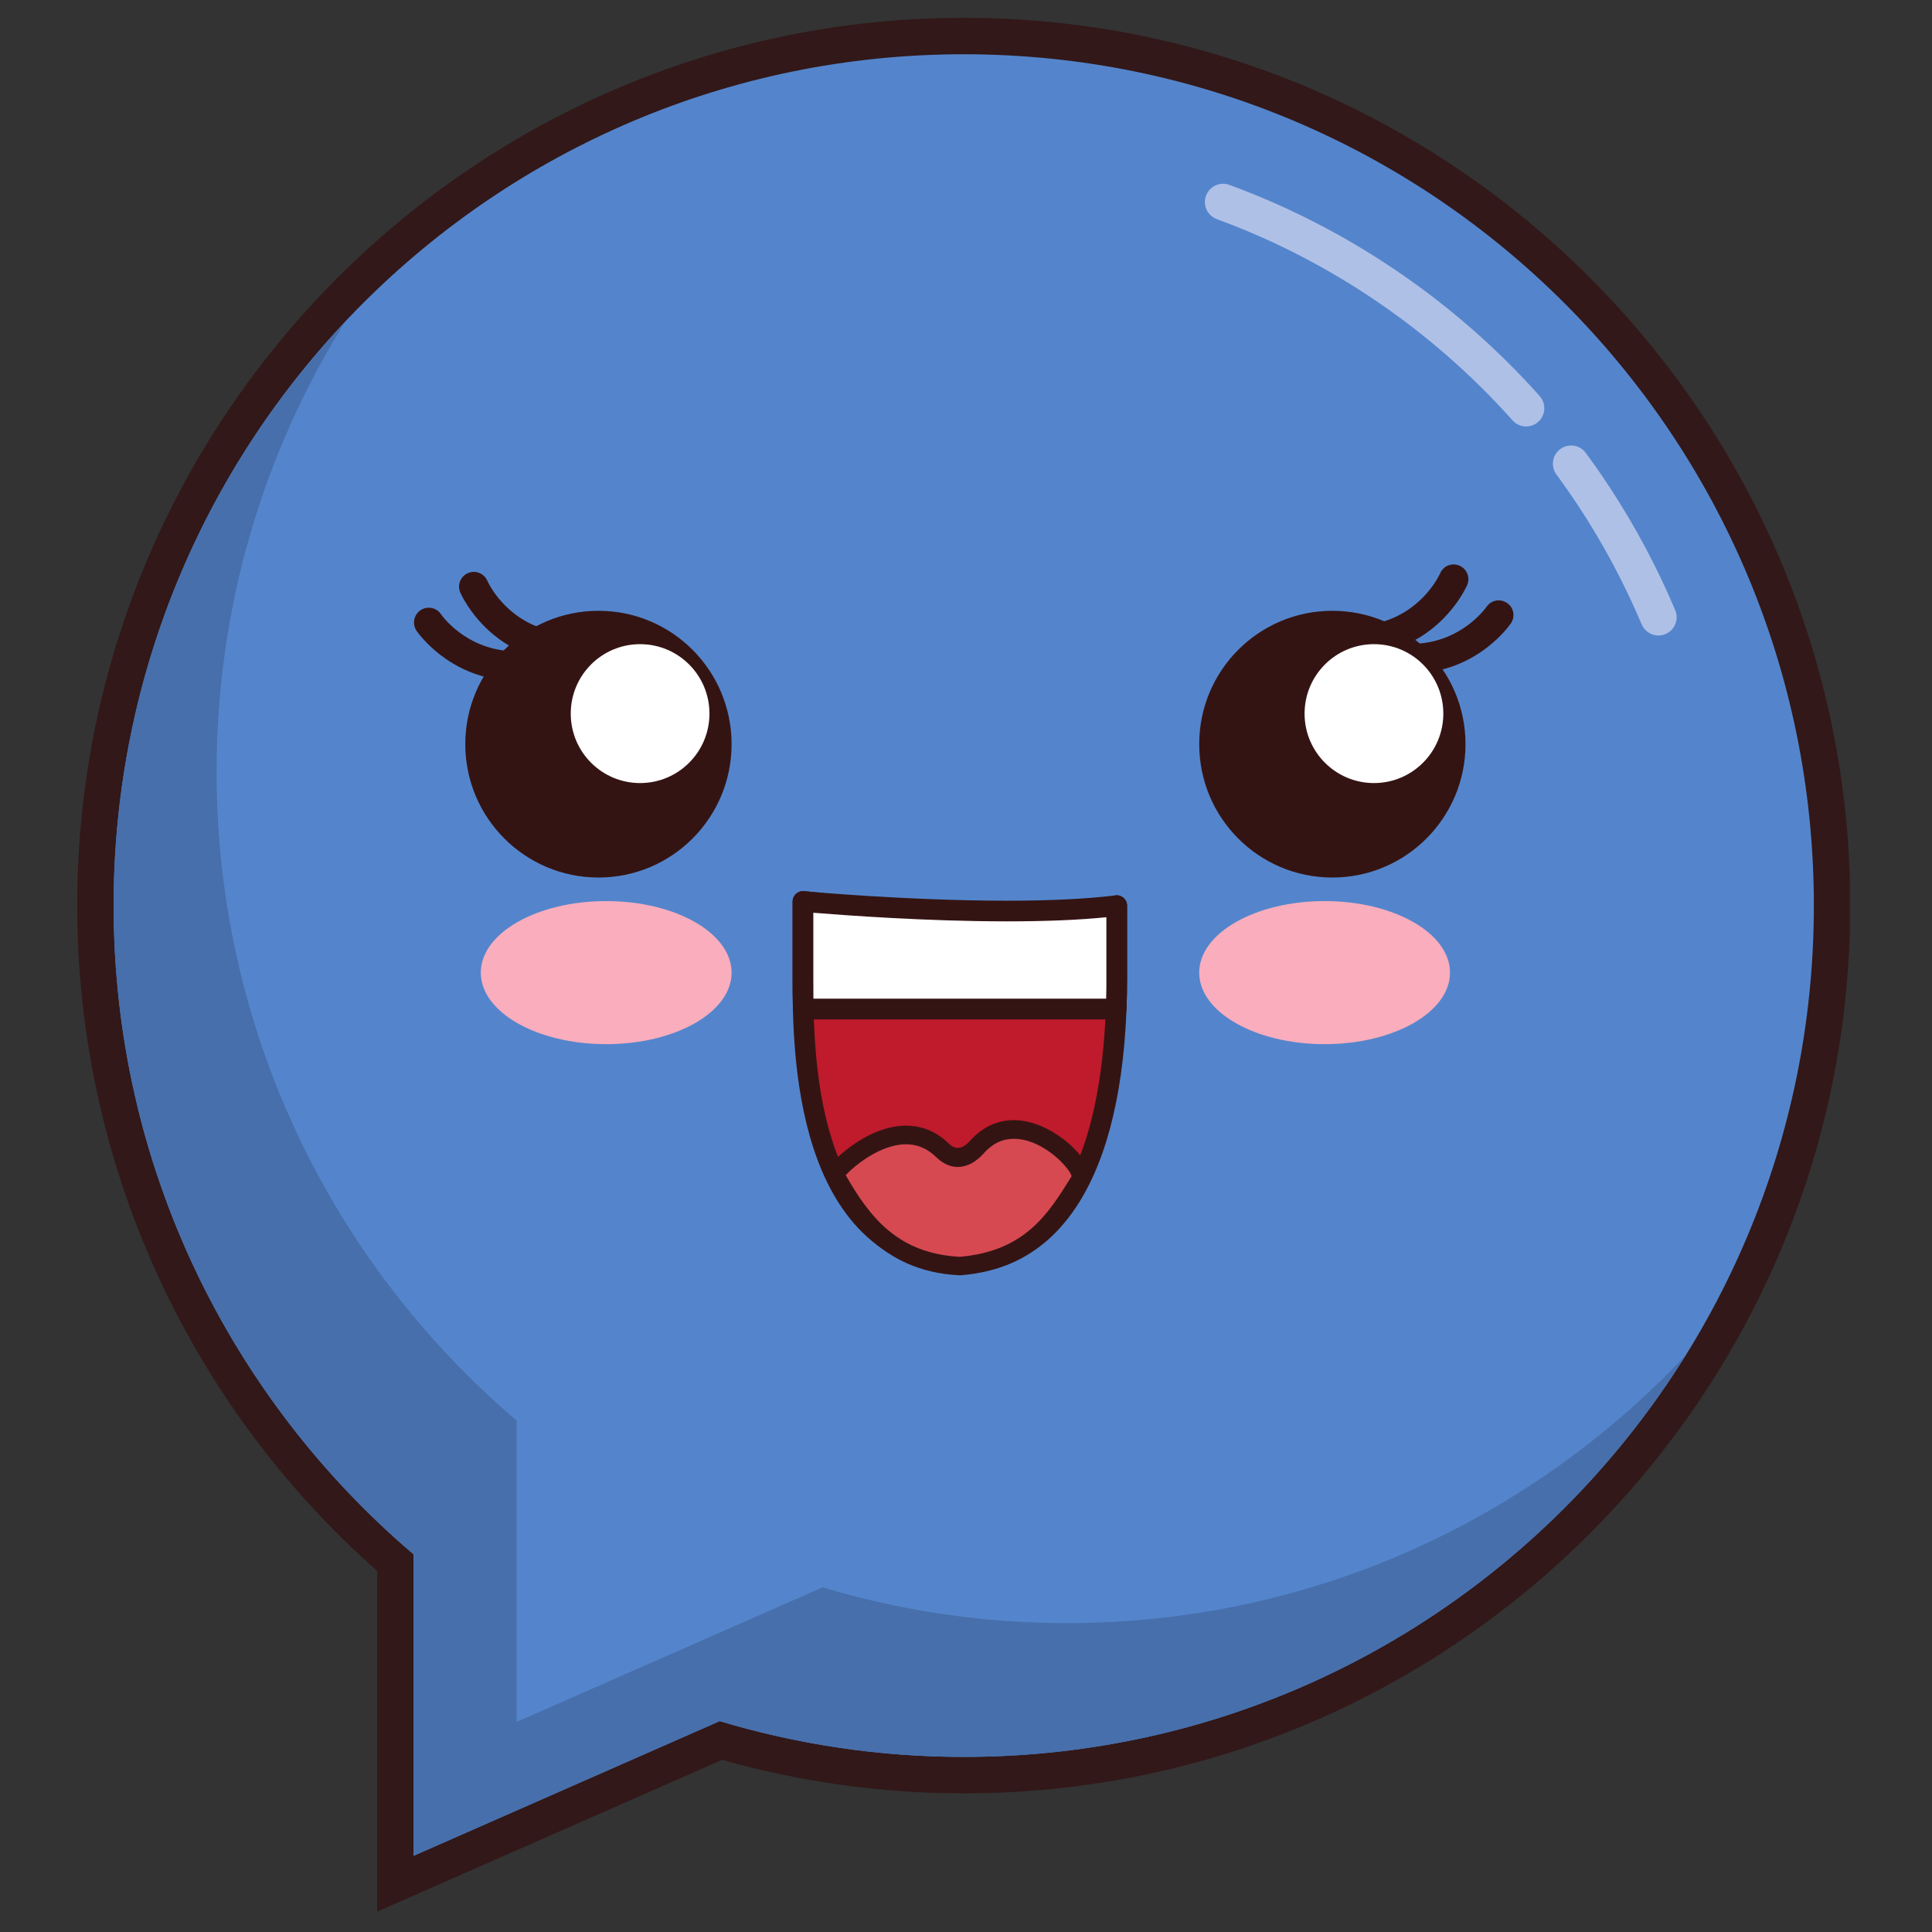 <svg xmlns="http://www.w3.org/2000/svg" xmlns:xlink="http://www.w3.org/1999/xlink" width="250" zoomAndPan="magnify" viewBox="0 0 187.5 187.5" height="250" preserveAspectRatio="xMidYMid meet" version="1.0"><rect x="0" y="0" width="187.5" height="187.5" fill="#333333" stroke="none"/><defs><clipPath id="e30db5e847"><path d="M 7.477 1.621 L 179.52 1.621 L 179.52 185.629 L 7.477 185.629 Z M 7.477 1.621 " clip-rule="nonzero"/></clipPath></defs><path fill="#5485cc" d="M 38.375 151.668 C 19.855 135.602 9.258 112.398 9.258 87.887 C 9.258 41.352 47.066 3.496 93.531 3.496 C 140 3.496 177.801 41.352 177.801 87.887 C 177.801 134.422 140 172.281 93.531 172.281 C 85.539 172.281 77.613 171.148 69.957 168.918 L 38.375 182.809 L 38.375 151.668 " fill-opacity="1" fill-rule="nonzero"/><g clip-path="url(#e30db5e847)"><path fill="#321819" d="M 93.531 1.73 C 46.086 1.73 7.492 40.379 7.492 87.887 C 7.492 112.645 18.082 136.086 36.609 152.465 L 36.609 185.52 L 41.559 183.344 L 70.082 170.793 C 77.711 172.953 85.59 174.047 93.531 174.047 C 140.977 174.047 179.566 135.395 179.566 87.887 C 179.566 40.379 140.977 1.73 93.531 1.73 Z M 93.531 5.266 C 139.102 5.266 176.035 42.258 176.035 87.887 C 176.035 133.52 139.102 170.508 93.531 170.508 C 85.293 170.508 77.348 169.285 69.844 167.035 L 40.141 180.105 L 40.141 150.852 C 22.336 135.695 11.027 113.121 11.027 87.887 C 11.027 42.258 47.965 5.266 93.531 5.266 " fill-opacity="1" fill-rule="nonzero"/></g><path fill="#476fab" d="M 103.527 157.523 C 95.289 157.523 87.34 156.297 79.836 154.051 L 50.137 167.113 L 50.137 137.863 C 32.328 122.707 21.023 100.129 21.023 74.898 C 21.023 58.879 25.59 43.93 33.469 31.266 C 19.562 46.059 11.027 65.969 11.027 87.887 C 11.027 113.121 22.336 135.695 40.141 150.852 L 40.141 180.105 L 69.844 167.035 C 77.348 169.285 85.293 170.508 93.531 170.508 C 123.102 170.508 149.023 154.926 163.598 131.516 C 148.543 147.516 127.211 157.523 103.527 157.523 " fill-opacity="1" fill-rule="nonzero"/><path fill="#afc0e7" d="M 148.109 41.387 C 147.625 41.387 147.141 41.191 146.793 40.797 C 138.977 32.035 129.047 25.277 118.094 21.266 C 117.176 20.926 116.703 19.91 117.043 18.996 C 117.301 18.277 117.98 17.832 118.699 17.832 C 118.902 17.832 119.105 17.867 119.305 17.941 C 130.805 22.16 141.223 29.246 149.426 38.438 C 150.074 39.168 150.012 40.289 149.285 40.938 C 148.953 41.234 148.531 41.387 148.109 41.387 " fill-opacity="1" fill-rule="nonzero"/><path fill="#afc0e7" d="M 160.953 61.676 C 160.262 61.676 159.613 61.27 159.324 60.594 C 157.656 56.645 155.617 52.812 153.25 49.203 C 152.543 48.133 151.816 47.086 151.055 46.059 C 150.477 45.27 150.641 44.164 151.426 43.582 C 151.746 43.348 152.113 43.234 152.477 43.234 C 153.02 43.234 153.551 43.48 153.895 43.953 C 154.695 45.035 155.465 46.137 156.199 47.262 C 158.688 51.051 160.828 55.07 162.574 59.211 C 162.957 60.113 162.543 61.152 161.637 61.531 C 161.418 61.629 161.184 61.676 160.953 61.676 " fill-opacity="1" fill-rule="nonzero"/><path fill="#341413" d="M 137.645 65.324 C 136.891 65.324 136.262 64.742 136.219 63.98 C 136.164 63.191 136.766 62.512 137.559 62.465 C 141.926 62.199 144.176 59.016 144.27 58.887 C 144.719 58.234 145.602 58.07 146.254 58.516 C 146.914 58.957 147.078 59.84 146.633 60.492 C 146.512 60.672 143.547 64.969 137.727 65.324 L 137.645 65.324 " fill-opacity="1" fill-rule="nonzero"/><path fill="#341413" d="M 134.211 63.254 C 133.566 63.254 132.98 62.824 132.82 62.184 C 132.625 61.414 133.078 60.629 133.855 60.434 C 138.148 59.328 139.742 55.688 139.762 55.652 C 140.066 54.918 140.91 54.582 141.637 54.895 C 142.363 55.203 142.703 56.043 142.391 56.773 C 142.301 56.973 140.207 61.754 134.562 63.207 C 134.445 63.238 134.316 63.254 134.211 63.254 " fill-opacity="1" fill-rule="nonzero"/><path fill="#341413" d="M 142.227 72.219 C 142.227 65.074 136.438 59.277 129.305 59.277 C 122.16 59.277 116.383 65.074 116.383 72.219 C 116.383 79.371 122.16 85.164 129.305 85.164 C 136.438 85.164 142.227 79.371 142.227 72.219 " fill-opacity="1" fill-rule="nonzero"/><path fill="#ffffff" d="M 140.074 69.258 C 140.074 65.527 137.062 62.516 133.344 62.516 C 129.625 62.516 126.609 65.527 126.609 69.258 C 126.609 72.977 129.625 75.996 133.344 75.996 C 137.062 75.996 140.074 72.977 140.074 69.258 " fill-opacity="1" fill-rule="nonzero"/><path fill="#341413" d="M 71 72.219 C 71 65.074 65.219 59.277 58.082 59.277 C 50.945 59.277 45.156 65.074 45.156 72.219 C 45.156 79.371 50.945 85.164 58.082 85.164 C 65.219 85.164 71 79.371 71 72.219 " fill-opacity="1" fill-rule="nonzero"/><path fill="#ffffff" d="M 68.852 69.258 C 68.852 65.527 65.84 62.516 62.121 62.516 C 58.402 62.516 55.391 65.527 55.391 69.258 C 55.391 72.977 58.402 75.996 62.121 75.996 C 65.84 75.996 68.852 72.977 68.852 69.258 " fill-opacity="1" fill-rule="nonzero"/><path fill="#341413" d="M 49.418 66.051 L 49.332 66.047 C 43.512 65.688 40.555 61.398 40.426 61.219 C 39.984 60.562 40.156 59.672 40.801 59.227 C 41.465 58.785 42.348 58.953 42.793 59.602 C 42.883 59.746 45.129 62.918 49.504 63.188 C 50.293 63.234 50.895 63.91 50.844 64.703 C 50.797 65.461 50.172 66.051 49.418 66.051 " fill-opacity="1" fill-rule="nonzero"/><path fill="#341413" d="M 52.855 63.977 C 52.734 63.977 52.617 63.961 52.492 63.93 C 46.852 62.48 44.758 57.699 44.664 57.496 C 44.355 56.766 44.691 55.926 45.422 55.617 C 46.145 55.305 46.98 55.645 47.297 56.363 C 47.371 56.531 48.965 60.066 53.203 61.16 C 53.977 61.355 54.43 62.133 54.242 62.902 C 54.07 63.543 53.484 63.977 52.855 63.977 " fill-opacity="1" fill-rule="nonzero"/><path fill="#bf1b2c" d="M 108.383 87.891 L 108.383 94.918 C 108.383 101.914 107.672 122.004 93.16 122.676 C 77.926 121.562 77.926 101.914 77.926 94.918 L 77.926 87.488 C 77.926 87.488 102.387 90.16 108.383 87.891 " fill-opacity="1" fill-rule="nonzero"/><path fill="#341413" d="M 78.934 88.602 L 78.934 94.918 C 78.934 101.945 78.934 120.578 93.168 121.668 C 104.914 121.078 107.375 106.805 107.375 94.918 L 107.375 89.223 C 105.547 89.621 102.863 89.809 99.246 89.809 C 91.676 89.809 82.145 88.922 78.934 88.602 Z M 93.16 123.684 L 93.074 123.676 C 76.922 122.5 76.922 101.746 76.922 94.918 L 76.922 87.488 C 76.922 87.207 77.043 86.938 77.262 86.742 C 77.473 86.551 77.758 86.461 78.035 86.488 C 78.156 86.504 90.148 87.801 99.246 87.801 C 104.652 87.801 107.004 87.344 108.027 86.953 C 108.336 86.832 108.676 86.883 108.945 87.066 C 109.219 87.254 109.383 87.566 109.383 87.891 L 109.383 94.918 C 109.383 112.988 103.633 123.199 93.195 123.68 L 93.16 123.684 " fill-opacity="1" fill-rule="nonzero"/><path fill="#ffffff" d="M 108.328 97.926 C 108.367 96.777 108.383 95.758 108.383 94.918 L 108.383 87.891 C 97.156 89.27 77.926 87.488 77.926 87.488 L 77.926 94.918 C 77.926 95.762 77.93 96.785 77.957 97.926 L 108.328 97.926 " fill-opacity="1" fill-rule="nonzero"/><path fill="#341413" d="M 78.941 96.922 L 107.352 96.922 C 107.375 96.176 107.375 95.504 107.375 94.918 L 107.375 89.016 C 104.711 89.285 101.473 89.418 97.723 89.418 C 89.871 89.418 81.805 88.816 78.934 88.582 L 78.934 94.918 C 78.934 95.508 78.934 96.176 78.941 96.922 Z M 108.328 98.934 L 77.957 98.934 C 77.41 98.934 76.965 98.496 76.957 97.953 C 76.926 96.793 76.922 95.77 76.922 94.918 L 76.922 87.488 C 76.922 87.207 77.043 86.941 77.254 86.746 C 77.457 86.555 77.73 86.453 78.023 86.488 C 78.113 86.504 88.09 87.414 97.723 87.414 C 101.926 87.414 105.477 87.238 108.258 86.898 C 108.539 86.855 108.824 86.953 109.039 87.145 C 109.262 87.332 109.383 87.602 109.383 87.891 L 109.383 94.918 C 109.383 95.77 109.375 96.797 109.328 97.961 C 109.309 98.504 108.867 98.934 108.328 98.934 " fill-opacity="1" fill-rule="nonzero"/><path fill="#d64951" d="M 94.82 111.316 C 93.777 112.492 92.621 112.758 91.496 111.656 C 87.125 107.406 81.184 113.449 80.988 113.969 C 83.137 117.781 86.059 122.523 93.16 122.875 C 100.18 122.297 102.625 118.051 104.859 114.492 C 105.652 113.215 99.055 106.531 94.82 111.316 " fill-opacity="1" fill-rule="nonzero"/><path fill="#341413" d="M 82.074 114.047 C 84.402 118.102 87.109 121.648 93.141 121.973 C 99.457 121.43 101.715 117.82 103.895 114.324 L 104.004 114.152 C 103.77 113.301 101.195 110.52 98.387 110.52 C 97.285 110.52 96.316 110.984 95.488 111.914 C 94.035 113.559 92.277 113.688 90.863 112.305 C 90 111.465 89.035 111.051 87.934 111.051 C 85.445 111.051 82.949 113.117 82.074 114.047 Z M 93.16 123.773 L 93.109 123.766 C 85.266 123.391 82.09 117.77 80.203 114.414 C 80.07 114.18 80.047 113.902 80.148 113.652 C 80.406 112.969 84 109.246 87.934 109.246 C 89.512 109.246 90.918 109.84 92.113 111.012 C 92.922 111.793 93.668 111.246 94.145 110.715 C 95.305 109.402 96.773 108.711 98.387 108.711 C 101.445 108.711 104.449 111.207 105.441 113.004 C 105.883 113.789 105.941 114.457 105.621 114.969 L 105.43 115.281 C 103.234 118.797 100.5 123.176 93.227 123.766 L 93.16 123.773 " fill-opacity="1" fill-rule="nonzero"/><path fill="#f9adbd" d="M 71 94.395 C 71 98.227 65.559 101.336 58.836 101.336 C 52.109 101.336 46.66 98.227 46.66 94.395 C 46.66 90.559 52.109 87.449 58.836 87.449 C 65.559 87.449 71 90.559 71 94.395 " fill-opacity="1" fill-rule="nonzero"/><path fill="#f9adbd" d="M 140.723 94.395 C 140.723 98.227 135.273 101.336 128.555 101.336 C 121.832 101.336 116.383 98.227 116.383 94.395 C 116.383 90.559 121.832 87.449 128.555 87.449 C 135.273 87.449 140.723 90.559 140.723 94.395 " fill-opacity="1" fill-rule="nonzero"/></svg>